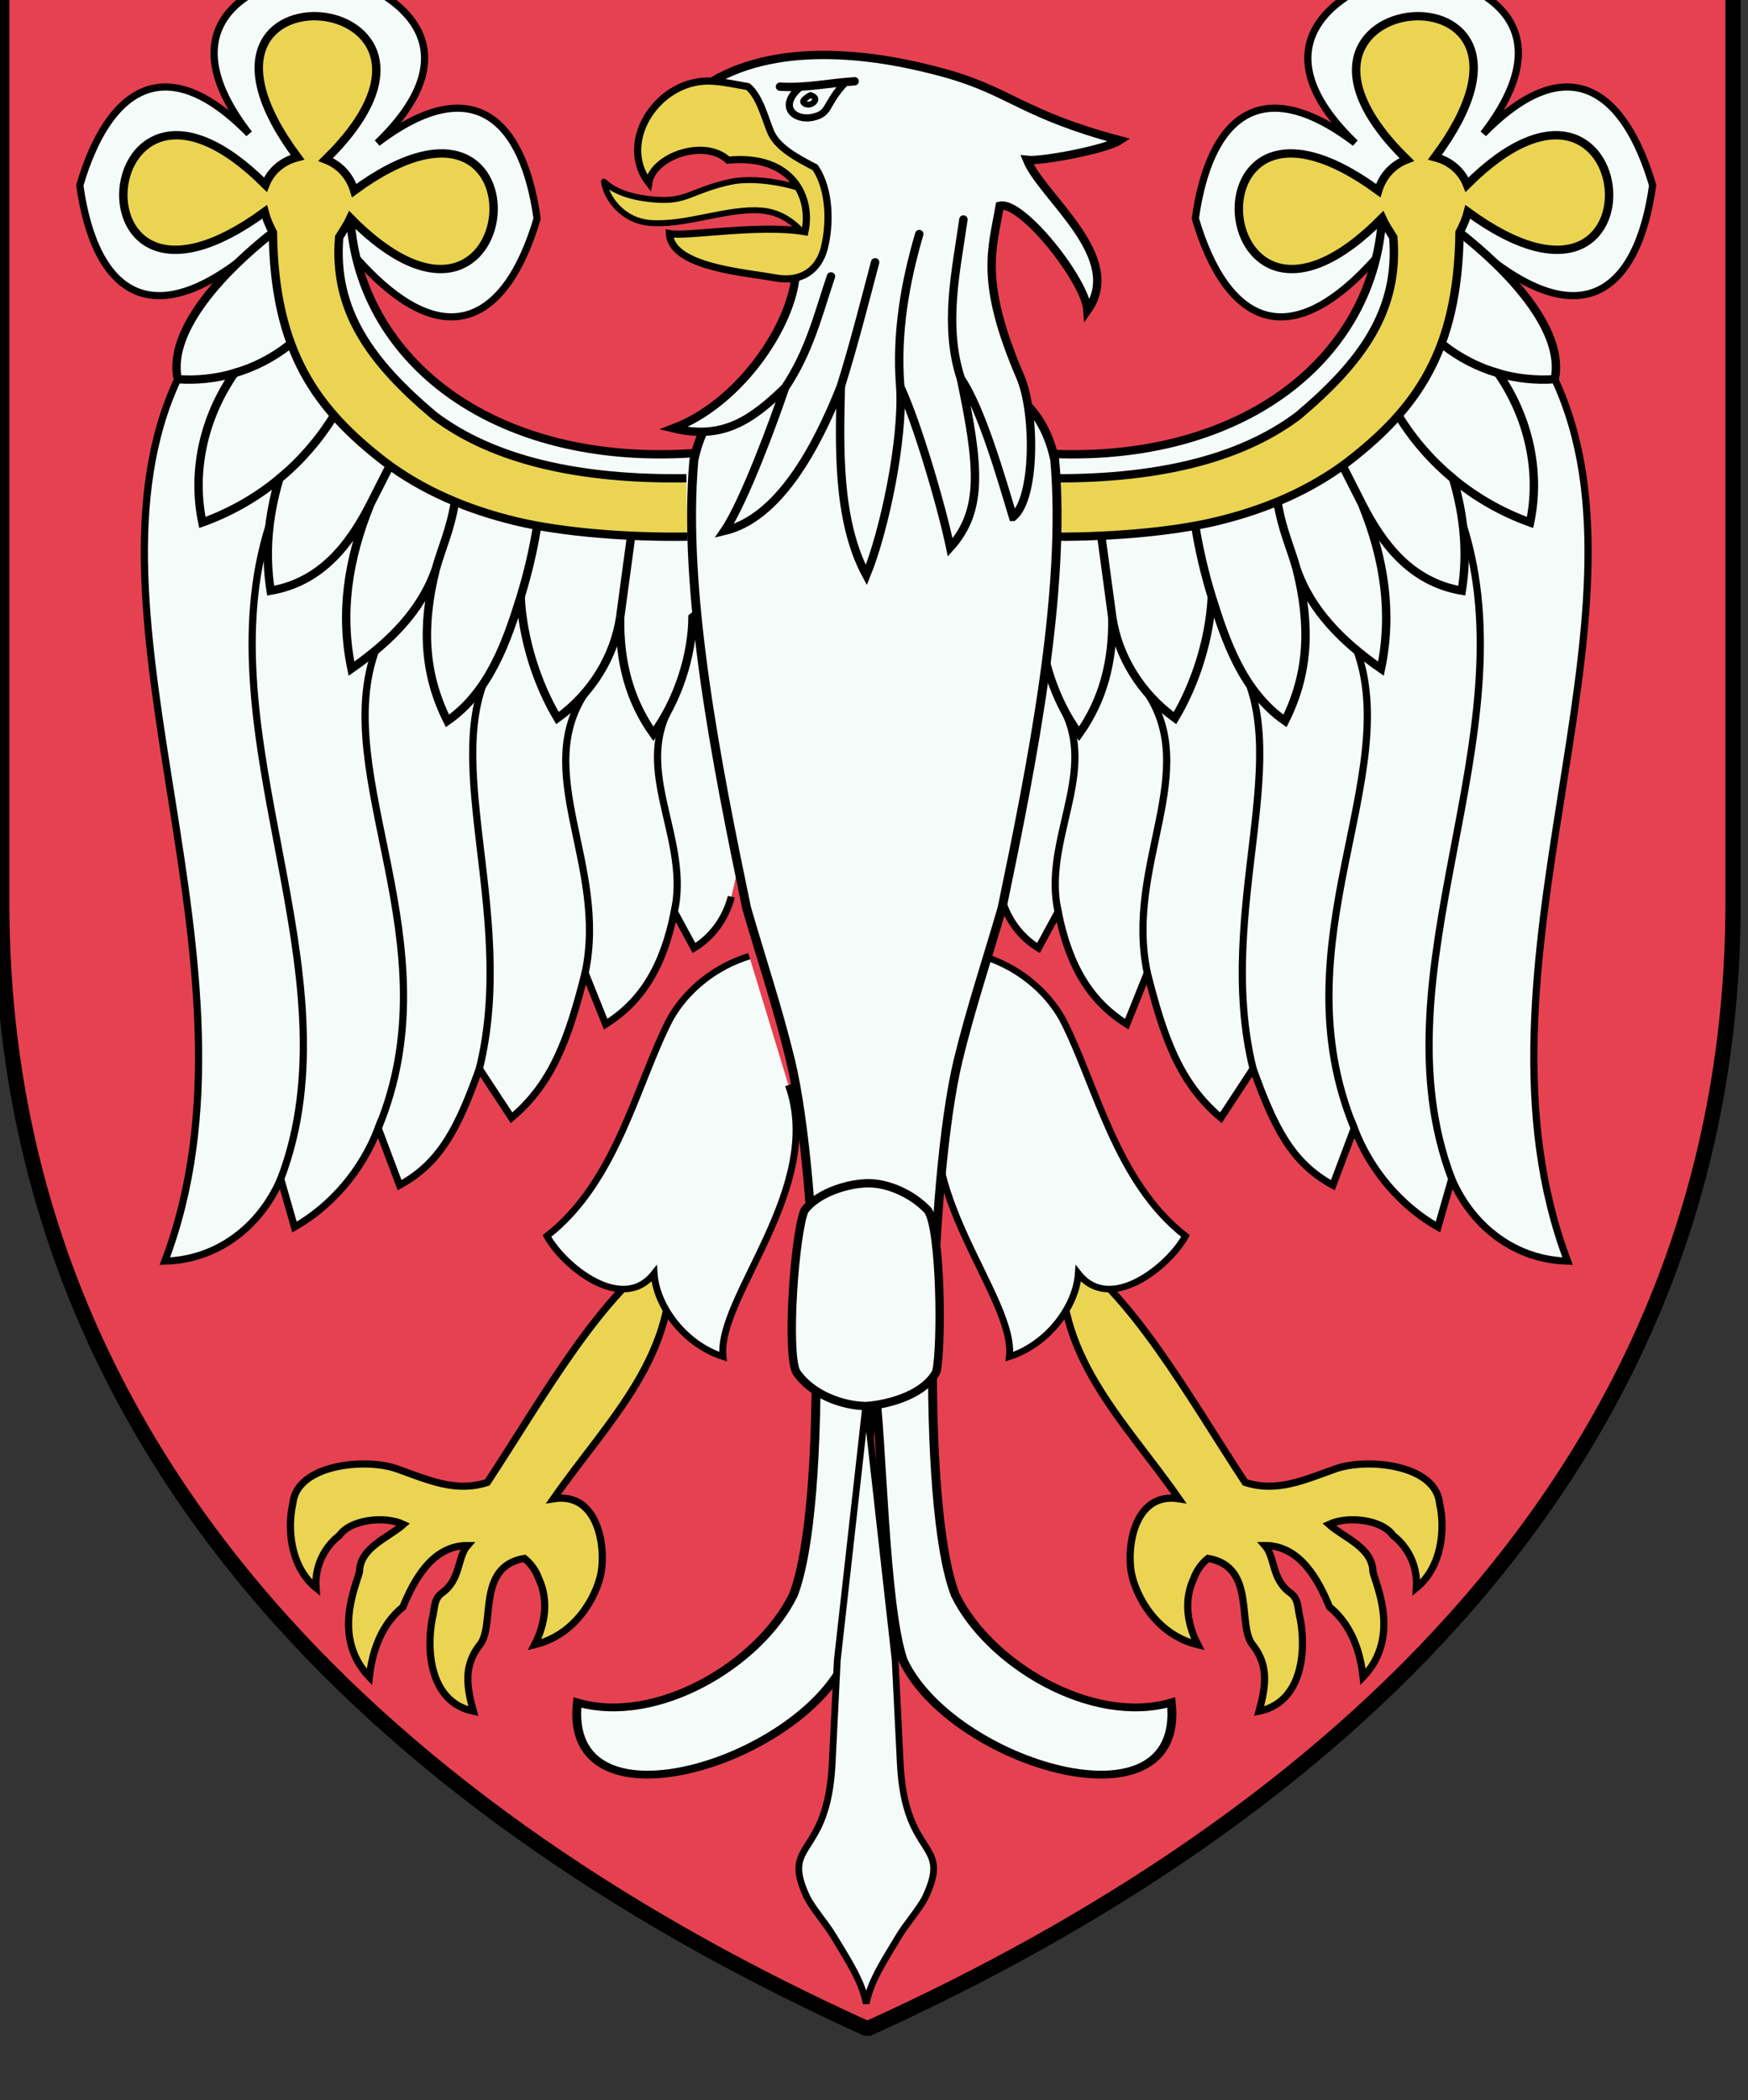 <?xml version="1.0" encoding="UTF-8" standalone="no"?>
<!-- Created with Inkscape (http://www.inkscape.org/) -->

<svg
   xmlns:dc="http://purl.org/dc/elements/1.1/"
   xmlns:cc="http://creativecommons.org/ns#"
   xmlns:rdf="http://www.w3.org/1999/02/22-rdf-syntax-ns#"
   xmlns:svg="http://www.w3.org/2000/svg"
   xmlns="http://www.w3.org/2000/svg"
   xmlns:xlink="http://www.w3.org/1999/xlink"
   xmlns:sodipodi="http://sodipodi.sourceforge.net/DTD/sodipodi-0.dtd"
   xmlns:inkscape="http://www.inkscape.org/namespaces/inkscape"
   width="96.673mm"
   height="116.126mm"
   viewBox="0 0 96.673 116.126"
   version="1.1"
   id="svg20209"
   inkscape:version="0.92.3 (2405546, 2018-03-11)"
   sodipodi:docname="COA Redania ancien.svg">
  <rect x="0" y="0" width="96.673" height="116.126" fill="#333333" stroke="none"/>
  <defs
     id="defs20203" />
  <sodipodi:namedview
     id="base"
     pagecolor="#ffffff"
     bordercolor="#666666"
     borderopacity="1.0"
     inkscape:pageopacity="0.0"
     inkscape:pageshadow="2"
     inkscape:zoom="1.4"
     inkscape:cx="252.39288"
     inkscape:cy="234.39314"
     inkscape:document-units="mm"
     inkscape:current-layer="layer1"
     showgrid="false"
     fit-margin-top="0"
     fit-margin-left="0"
     fit-margin-right="0"
     fit-margin-bottom="0"
     inkscape:window-width="1920"
     inkscape:window-height="1017"
     inkscape:window-x="-4"
     inkscape:window-y="-4"
     inkscape:window-maximized="1" />
  <g
     inkscape:label="Layer 1"
     inkscape:groupmode="layer"
     id="layer1"
     transform="translate(358.277,-264.64)">
    <g
       transform="matrix(0.282,0,0,0.282,-774.311,-4131.1)"
       id="g20201">
      <path
         sodipodi:nodetypes="sccscs"
         inkscape:connector-curvature="0"
         d="m 1815.178,15764.652 v -187.696 h -339.542 v 187.696 c 0,110.882 80.315,180.403 169.771,220.906 89.456,-40.503 169.771,-110.024 169.771,-220.906 z"
         style="opacity:1;fill:#e64151;fill-opacity:1;stroke:#000000;stroke-width:3;stroke-linecap:butt;stroke-linejoin:bevel;stroke-miterlimit:4;stroke-dasharray:none"
         id="use16770-4" />
      <g
         style="stroke-width:0.996"
         transform="matrix(1.007,0,0,1,-16.59,0)"
         id="g16470">
        <use
           style="stroke-width:0.996"
           height="100%"
           width="100%"
           transform="matrix(-1,0,0,1,3300.433,2.8e-4)"
           x="0"
           y="0"
           xlink:href="#g15846"
           id="use15848" />
        <g
           id="g18002-3-9-4"
           transform="matrix(0.721,-0.057,0.054,0.686,-1599.767,6801.501)"
           style="stroke-width:0.991">
          <path
             sodipodi:nodetypes="ccccccccccccccccccccc"
             inkscape:connector-curvature="0"
             id="path17946-65-9-8-5"
             transform="matrix(1.284,0.106,-0.102,1.359,2503.148,-9001.82)"
             d="m 2034.99,16363.174 c -14.187,8.74 -26.403,30.907 -38.096,48.699 -6.564,2.133 -12.191,-0.443 -18.883,-2.834 -6.582,-2.353 -21.001,-0.967 -21.779,7.221 -1.228,5.398 -0.453,13.309 4.854,17.629 -0.289,-4.332 1.581,-8.395 4.887,-10.942 2.224,-3.264 9.316,-4.196 13.379,-2.306 -3.226,2.865 -9.081,4.8 -9.191,9.929 -0.742,2.986 -5.774,13.724 2.064,21.963 0.982,-8.756 4.75,-12.775 7.019,-14.619 2.225,-5.379 6.042,-12.861 13.492,-12.844 -2.153,2.458 -1.352,7.052 -5.275,9.879 -1.853,1.336 -1.482,3.193 -2.129,5.653 -1.257,7.118 -0.131,17.291 8.654,19.099 -1.458,-5.242 -1.993,-9.432 1.149,-13.64 3.691,-3.97 -0.828,-16.527 9.506,-18.299 1.328,1.049 2.412,2.542 3.002,4.222 2.149,4.561 1.32,9.622 -0.859,13.827 8.788,-2.098 12.912,-10.25 13.859,-14.821 1.095,-5.591 -0.552,-17.152 -9.91,-15.695 11.468,-16.44 26.583,-30.334 24.258,-52.121 z"
             style="opacity:1;fill:#ead452;fill-opacity:1;fill-rule:evenodd;stroke:#000000;stroke-width:1.5;stroke-linecap:butt;stroke-linejoin:miter;stroke-miterlimit:4;stroke-dasharray:none;stroke-opacity:1" />
          <path
             sodipodi:nodetypes="cccccc"
             inkscape:connector-curvature="0"
             id="path17867-4-7-4"
             d="m 3482.429,13407.447 c 7.699,29.913 -23.812,58.728 -23.338,75.671 -10.03,-4.338 -16.811,-15.704 -16.736,-25.131 -9.493,10.82 -24.282,-4.298 -27.959,-13.068 19.96,-13.857 27.398,-41.57 37.718,-59.013 5.087,-7.949 13.351,-13.802 22.538,-15.961"
             style="fill:#f5fbf8;fill-opacity:1;fill-rule:evenodd;stroke:#000000;stroke-width:1.858;stroke-linecap:butt;stroke-linejoin:miter;stroke-miterlimit:4;stroke-dasharray:none;stroke-opacity:1" />
        </g>
        <g
           style="stroke-width:0.996"
           id="g15846">
          <path
             sodipodi:nodetypes="cccccccccccccccc"
             inkscape:connector-curvature="0"
             id="path16565-5"
             d="m 1623.95,15763.569 c -1.129,4.331 -3.735,7.896 -7.277,10.057 l -3.828,-7.107 c -2.213,11.074 -6.489,17.657 -13.371,22.046 l -4.003,-10.05 c -3.2,12.696 -6.258,21.562 -14.328,28.401 l -6.269,-9.61 c -4.027,11.22 -7.389,18.382 -15.537,22.823 l -4.165,-11.159 c -3.178,8.361 -9.126,15.247 -16.298,19.377 l -2.688,-9.436 c -4.199,9.733 -12.735,15.886 -22.567,16.111 21.662,-57.48 -18.996,-126.712 2.5,-172.931 l 25.431,-19.036 4.93,26.307 89.287,43.09"
             style="fill:#f5fbf8;fill-opacity:1;fill-rule:evenodd;stroke:#000000;stroke-width:1.401;stroke-linecap:butt;stroke-linejoin:miter;stroke-miterlimit:4;stroke-dasharray:none;stroke-opacity:1" />
          <path
             sodipodi:nodetypes="cccccccccc"
             inkscape:connector-curvature="0"
             id="path16565-5-2-4-6-6"
             d="m 1612.845,15766.519 c 2.979,-13.579 -7.133,-26.357 -1.569,-38.655 m -15.805,50.651 c 4.486,-21.265 -10.788,-39.621 0.445,-55.548 m -21.042,74.339 c 7.668,-31.334 -9.122,-63.008 3.732,-81.158 m -23.434,92.822 c 14.946,-36.322 -9.773,-69.219 -0.338,-94.149 m -18.648,104.09 c 15.346,-40.659 -15.296,-86.837 -2.234,-128.199"
             style="fill:none;fill-opacity:1;fill-rule:evenodd;stroke:#000000;stroke-width:1.401;stroke-linecap:round;stroke-linejoin:miter;stroke-miterlimit:4;stroke-dasharray:none;stroke-opacity:1" />
          <path
             sodipodi:nodetypes="ccccccc"
             inkscape:connector-curvature="0"
             id="path16440-1-5-9-3-9-4"
             d="m 1547.572,15634.242 c 19.805,25.389 32.602,16.675 38.547,-3.661 -2.628,-18.962 -12.166,-29.313 -31.121,-14.816 17.125,-16.612 8.396,-28.51 -10.012,-33.867 -18.996,2.625 -29.499,13.119 -14.97,32.05 -16.642,-17.107 -27.589,-8.255 -32.957,10.123 2.915,20.983 14.305,31.465 37.603,9.227"
             style="opacity:1;fill:#f5fbf8;fill-opacity:1;fill-rule:evenodd;stroke:#000000;stroke-width:1.401;stroke-linecap:butt;stroke-linejoin:miter;stroke-miterlimit:4;stroke-dasharray:none;stroke-opacity:1" />
          <path
             sodipodi:nodetypes="ccccccccccccccccccc"
             inkscape:connector-curvature="0"
             id="path17522-05-2-9"
             d="m 1549.745,15630.486 -15.082,2.816 c -9.006,7.1 -20.571,18.923 -18.544,28.789 3.72,0.263 7.486,-0.143 11.063,-1.194 -6.123,8.892 -8.292,19.498 -6.252,29.284 5.447,-1.969 10.546,-4.895 14.992,-8.603 -2.226,7.558 -2.828,14.785 -1.694,21.982 9.924,-1.72 15.457,-9.15 19.442,-17.027 -4.482,11.038 -5.919,21.593 -3.704,32.322 7.509,-5.27 13.607,-11.399 16.416,-19.512 -2.728,11.005 -2.392,20.379 2.28,29.751 8.264,-5.794 11.613,-15.816 14.249,-24.343 0.39,8.383 3.296,17.268 7.179,23.788 6.7,-4.844 11.071,-12.177 12.2,-19.719 -0.162,8.672 1.851,16.274 6.478,22.805 4.788,-6.581 7.564,-15.378 7.621,-22.841 l 27.219,-22.265 -21.627,-10.428 c -42.039,5.009 -70.448,-16.536 -72.237,-45.605 z"
             style="fill:#f5fbf8;fill-opacity:1;fill-rule:evenodd;stroke:#000000;stroke-width:1.635;stroke-linecap:butt;stroke-linejoin:miter;stroke-miterlimit:4;stroke-dasharray:none;stroke-opacity:1" />
          <path
             inkscape:connector-curvature="0"
             d="m 1527.182,15660.896 c 3.867,-1.137 7.51,-3.028 10.664,-5.535 m -1.923,26.215 c 4.152,-3.463 7.734,-7.606 10.558,-12.214 m 7.19,17.17 3.623,-7.192 m 9.088,20.001 c 1.184,-4.257 2.833,-7.662 3.744,-13.204 m 12.786,18.612 c 1.395,-4.548 2.473,-9.192 3.223,-13.889 m 16.157,17.959 2.124,-15.829"
             style="fill:none;fill-opacity:1;fill-rule:evenodd;stroke:#000000;stroke-width:1.635;stroke-linecap:butt;stroke-linejoin:miter;stroke-miterlimit:4;stroke-dasharray:none;stroke-opacity:1"
             id="path16964-1-8-8-3-5" />
          <path
             style="opacity:1;fill:#ead452;fill-opacity:1;fill-rule:evenodd;stroke:#000000;stroke-width:1.635;stroke-linecap:butt;stroke-linejoin:miter;stroke-miterlimit:4;stroke-dasharray:none;stroke-opacity:1"
             d="m 1615.193,15681.508 c -10.28,0.156 -19.718,-0.707 -27.989,-2.723 -8.271,-2.015 -15.354,-5.168 -21.135,-9.559 -12.381,-10.512 -19.68,-20.588 -18.497,-34.979 0.856,-1.396 1.612,-2.503 2.174,-3.761 v 0 c 34.02,34.694 39.993,-34.337 0.762,-5.381 -0.887,-2.931 -2.858,-5.038 -5.566,-6.106 34.552,-34.112 -35.119,-40.502 -5.489,-0.448 -2.959,0.77 -5.197,2.699 -6.248,5.395 -33.795,-33.961 -39.811,34.509 -0.162,5.336 0.336,1.299 0.895,2.636 1.621,4.02 0.279,23.411 8.508,34.689 21.837,45.04 7.27,5.521 15.877,9.258 25.36,11.57 9.483,2.31 22.483,3.215 33.507,3.047"
             id="use16797-4-6-2-8-8-8"
             inkscape:connector-curvature="0"
             sodipodi:nodetypes="ccccccccccccccc" />
        </g>
        <use
           style="stroke-width:0.996"
           height="100%"
           width="100%"
           transform="matrix(-1,0,0,1,3300.433,4.141e-4)"
           x="0"
           y="0"
           xlink:href="#g18002-3-9-4"
           id="use16300-2" />
        <g
           id="g15839-1-2-5"
           transform="matrix(0.867,0,0,0.768,-1376.838,5494.681)"
           style="fill:#f5fbf8;fill-opacity:1;stroke-width:0.856">
          <path
             id="path15970-0-5-9"
             style="opacity:1;fill:#f5fbf8;fill-opacity:1;fill-rule:evenodd;stroke:#000000;stroke-width:2.004;stroke-linecap:butt;stroke-linejoin:miter;stroke-miterlimit:4;stroke-dasharray:none;stroke-opacity:1"
             d="m 3486.736,13565.981 c -10.935,26.274 -63.501,44.516 -60.208,10.699 17.861,5.885 40.939,-9.845 48.502,-27.435 7.932,-23.093 5.862,-105.975 -0.63,-136.576 -2.704,-12.746 -6.657,-26.304 -9.861,-38.855 -6.661,-36.383 -14.45,-80.768 -11.84,-114.335 1.324,-7.221 4.525,-13.914 9.998,-17.345 7.502,-4.703 10.438,-20.617 13.916,-24.975 l 16.62,-2.908 16.62,2.908 c 3.478,4.358 6.414,20.272 13.916,24.975 5.473,3.431 8.674,10.124 9.998,17.345 2.611,33.567 -5.179,77.952 -11.84,114.335 -3.203,12.551 -7.156,26.109 -9.861,38.855 -6.492,30.601 -8.562,113.483 -0.63,136.576 7.563,17.59 30.641,33.32 48.502,27.435 3.292,33.817 -49.274,15.575 -60.208,-10.699 -4.295,-13.805 -4.716,-57.361 -6.497,-70.546 -1.781,13.185 -2.202,56.741 -6.497,70.546 z"
             inkscape:connector-curvature="0"
             sodipodi:nodetypes="cccscccccccccsccccc" />
        </g>
        <path
           id="path15968-1-4-7-6"
           style="opacity:1;fill:#f5fbf8;fill-opacity:1;fill-rule:evenodd;stroke:#000000;stroke-width:1.31;stroke-linecap:butt;stroke-linejoin:miter;stroke-miterlimit:4;stroke-dasharray:none;stroke-opacity:1"
           d="m 1656.852,15933.578 c 0.932,18.851 10.135,14.953 4.892,26.185 -1.025,2.103 -3.852,5.409 -5.06,7.461 -2.515,4.27 -5.623,8.796 -6.467,13.402 -0.844,-4.606 -3.952,-9.132 -6.467,-13.402 h 3e-4 c -1.209,-2.052 -4.035,-5.358 -5.06,-7.461 -5.243,-11.232 3.96,-7.334 4.892,-26.185 l 1.006,-20.346 5.608,-50.448 h 0.043 l 5.609,50.448 z"
           inkscape:connector-curvature="0"
           sodipodi:nodetypes="sccccccsccccs" />
        <path
           id="path16052-1-4-7-4-1-4-2"
           style="fill:#f5fbf8;fill-opacity:1;fill-rule:evenodd;stroke:#000000;stroke-width:1.635;stroke-linecap:butt;stroke-linejoin:miter;stroke-miterlimit:4;stroke-dasharray:none;stroke-opacity:1"
           d="m 1663.877,15856.699 c 1.109,-4.932 0.912,-27.779 -1.625,-31.603 -3.033,-3.271 -7.923,-5.493 -12.035,-5.335 -4.277,0.164 -9.713,2.15 -12.035,5.335 -1.906,4.63 -3.513,27.461 -1.625,31.603 2.91,4.429 8.938,6.694 13.66,6.743 4.996,-0.378 11.462,-2.473 13.66,-6.743 z"
           inkscape:connector-curvature="0"
           sodipodi:nodetypes="ccscccc" />
        <g
           style="stroke-width:0.996"
           id="g16242-0-3"
           transform="translate(355.143,10.443)">
          <path
             sodipodi:nodetypes="cccccccccccccsccccsc"
             inkscape:connector-curvature="0"
             id="path18527-8-9-2"
             d="m 1323.662,15678.658 c -2.147,-7.19 -6.23,-21.456 -10.145,-27.099 3.504,16.903 4.467,25.739 -2.088,33.075 -1.694,-8.194 -6.466,-24.529 -9.727,-31.509 0.65,10.358 -3.082,28.236 -6.612,36.935 -5.843,-10.903 -5.184,-25.952 -4.966,-36.997 -4.835,12.27 -12.171,25.847 -22.685,28.348 3.873,-5.681 9.839,-22.118 11.818,-28.084 -6.459,6.227 -11.989,10.317 -21.721,7.953 12.378,-4.723 22.352,-19.024 23.693,-29.165 1.403,-1.919 2.807,-3.837 4.21,-5.755 l 0.406,-12.222 -20.843,-20.845 c 13.612,-8.083 32.444,-5.319 45.64,-1.595 12.461,3.517 15.041,8.083 33.823,13.097 -2.721,1.799 -15.303,4.187 -18.079,3.852 2.995,7.345 19.148,19.034 11.78,29.5 -0.377,-5.826 -12.821,-21.585 -17.087,-20.507 -1.444,8.509 -4.05,14.691 4.017,33.581 2.915,6.826 3.026,23.82 -1.433,27.437 z"
             style="fill:#f5fbf8;fill-opacity:1;fill-rule:evenodd;stroke:#000000;stroke-width:1.635;stroke-linecap:butt;stroke-linejoin:miter;stroke-miterlimit:4;stroke-dasharray:none;stroke-opacity:1" />
          <path
             sodipodi:nodetypes="cssccssc"
             id="path2333-2-2-5-0"
             d="m 1243.999,15612.912 c 2.099,2.039 5.617,3.185 10.11,3.526 6.062,0.462 6.834,-1.774 14.422,-3.47 5.86,-1.311 15.64,1.059 18.583,3.724 l -1.675,9.668 c -1.759,-2.283 -4.751,-7.326 -10.835,-7.79 -6.684,-0.51 -14.579,2.973 -21.587,2.44 -5.623,-0.428 -8.658,-5.23 -9.018,-8.098 z"
             style="opacity:1;fill:#ead452;fill-opacity:1;fill-rule:nonzero;stroke:#000000;stroke-width:1.168;stroke-linecap:round;stroke-linejoin:round;stroke-miterlimit:4;stroke-dasharray:none;stroke-dashoffset:0;stroke-opacity:1"
             inkscape:connector-curvature="0" />
          <path
             sodipodi:nodetypes="ssccccscscs"
             id="path2916-0-73-7-4"
             d="m 1286.879,15626.032 c -1.058,4.055 -4.261,6.763 -9.688,5.723 -5.404,-1.036 -20.12,-2.007 -20.437,-8.656 3.297,0.654 17.577,-1.908 26.38,-0.378 1.456,-6.763 -2.498,-15.231 -14.956,-14.026 -4.687,-4.354 -14.652,-0.712 -15.456,4.427 -6.266,-8.125 2.009,-20.715 12.555,-19.91 2.366,0.165 4.822,0.733 6.765,1.064 2.292,1.898 3.34,6.29 4.438,8.897 1.258,2.987 5.012,5.058 8.641,6.943 3.071,4.561 2.887,11.586 1.758,15.916 z"
             style="opacity:1;fill:#ead452;fill-opacity:1;fill-rule:nonzero;stroke:#000000;stroke-width:1.401;stroke-linecap:round;stroke-linejoin:miter;stroke-miterlimit:4;stroke-dasharray:none;stroke-dashoffset:0;stroke-opacity:1"
             inkscape:connector-curvature="0" />
          <path
             style="fill:none;fill-rule:evenodd;stroke:#000000;stroke-width:1.635;stroke-linecap:round;stroke-linejoin:miter;stroke-miterlimit:4;stroke-dasharray:none;stroke-opacity:1"
             d="m 1313.517,15651.559 c -3.408,-10.466 -0.934,-21.089 0.484,-31.232 m -12.3,32.798 c -0.823,-10.509 0.942,-20.4 3.702,-29.945 m -15.28,29.883 c 2.544,-8.188 4.675,-16.661 6.682,-24.344 m -17.549,24.608 c 4.784,-7.167 6.541,-14.661 8.951,-21.838"
             id="path15596-9-77-1-3-9"
             inkscape:connector-curvature="0"
             sodipodi:nodetypes="cccccccc" />
          <g
             style="stroke-width:0.996"
             id="g16232-2-5">
            <path
               style="color:#000000;clip-rule:nonzero;display:inline;overflow:visible;visibility:visible;opacity:1;isolation:auto;mix-blend-mode:normal;color-interpolation:sRGB;color-interpolation-filters:linearRGB;solid-color:#000000;solid-opacity:1;fill:none;fill-opacity:1;fill-rule:evenodd;stroke:#000000;stroke-width:1.168;stroke-linecap:round;stroke-linejoin:miter;stroke-miterlimit:4;stroke-dasharray:none;stroke-dashoffset:0;stroke-opacity:1;paint-order:fill markers stroke;color-rendering:auto;image-rendering:auto;shape-rendering:auto;text-rendering:auto;enable-background:accumulate"
               d="m 1282.828,15597.043 c 0.116,-0.262 0.912,-0.913 1.401,-1.098 1.489,0.487 0.924,1.361 0.164,1.727 -0.76,0.367 -1.8,-0.1 -1.565,-0.629 z"
               id="rect15721-0-8-3-7"
               inkscape:connector-curvature="0"
               sodipodi:nodetypes="sccs" />
            <path
               style="fill:none;fill-rule:evenodd;stroke:#000000;stroke-width:1.635;stroke-linecap:round;stroke-linejoin:miter;stroke-miterlimit:4;stroke-dasharray:none;stroke-opacity:1"
               d="m 1278.283,15594.284 c 5.16,0.301 9.419,-0.725 14.531,-1.058"
               id="path15710-5-0-4"
               inkscape:connector-curvature="0"
               sodipodi:nodetypes="cc" />
            <path
               style="fill:none;fill-rule:evenodd;stroke:#000000;stroke-width:1.401;stroke-linecap:butt;stroke-linejoin:miter;stroke-miterlimit:4;stroke-dasharray:none;stroke-opacity:1"
               d="m 1290.769,15593.714 c -3.835,4.209 -2.66,5.82 -6.154,6.582 -3.336,0.727 -6.839,-1.95 -2.491,-5.845"
               id="path15716-2-9-0"
               inkscape:connector-curvature="0"
               sodipodi:nodetypes="csc" />
          </g>
        </g>
      </g>
    </g>
  </g>
</svg>
